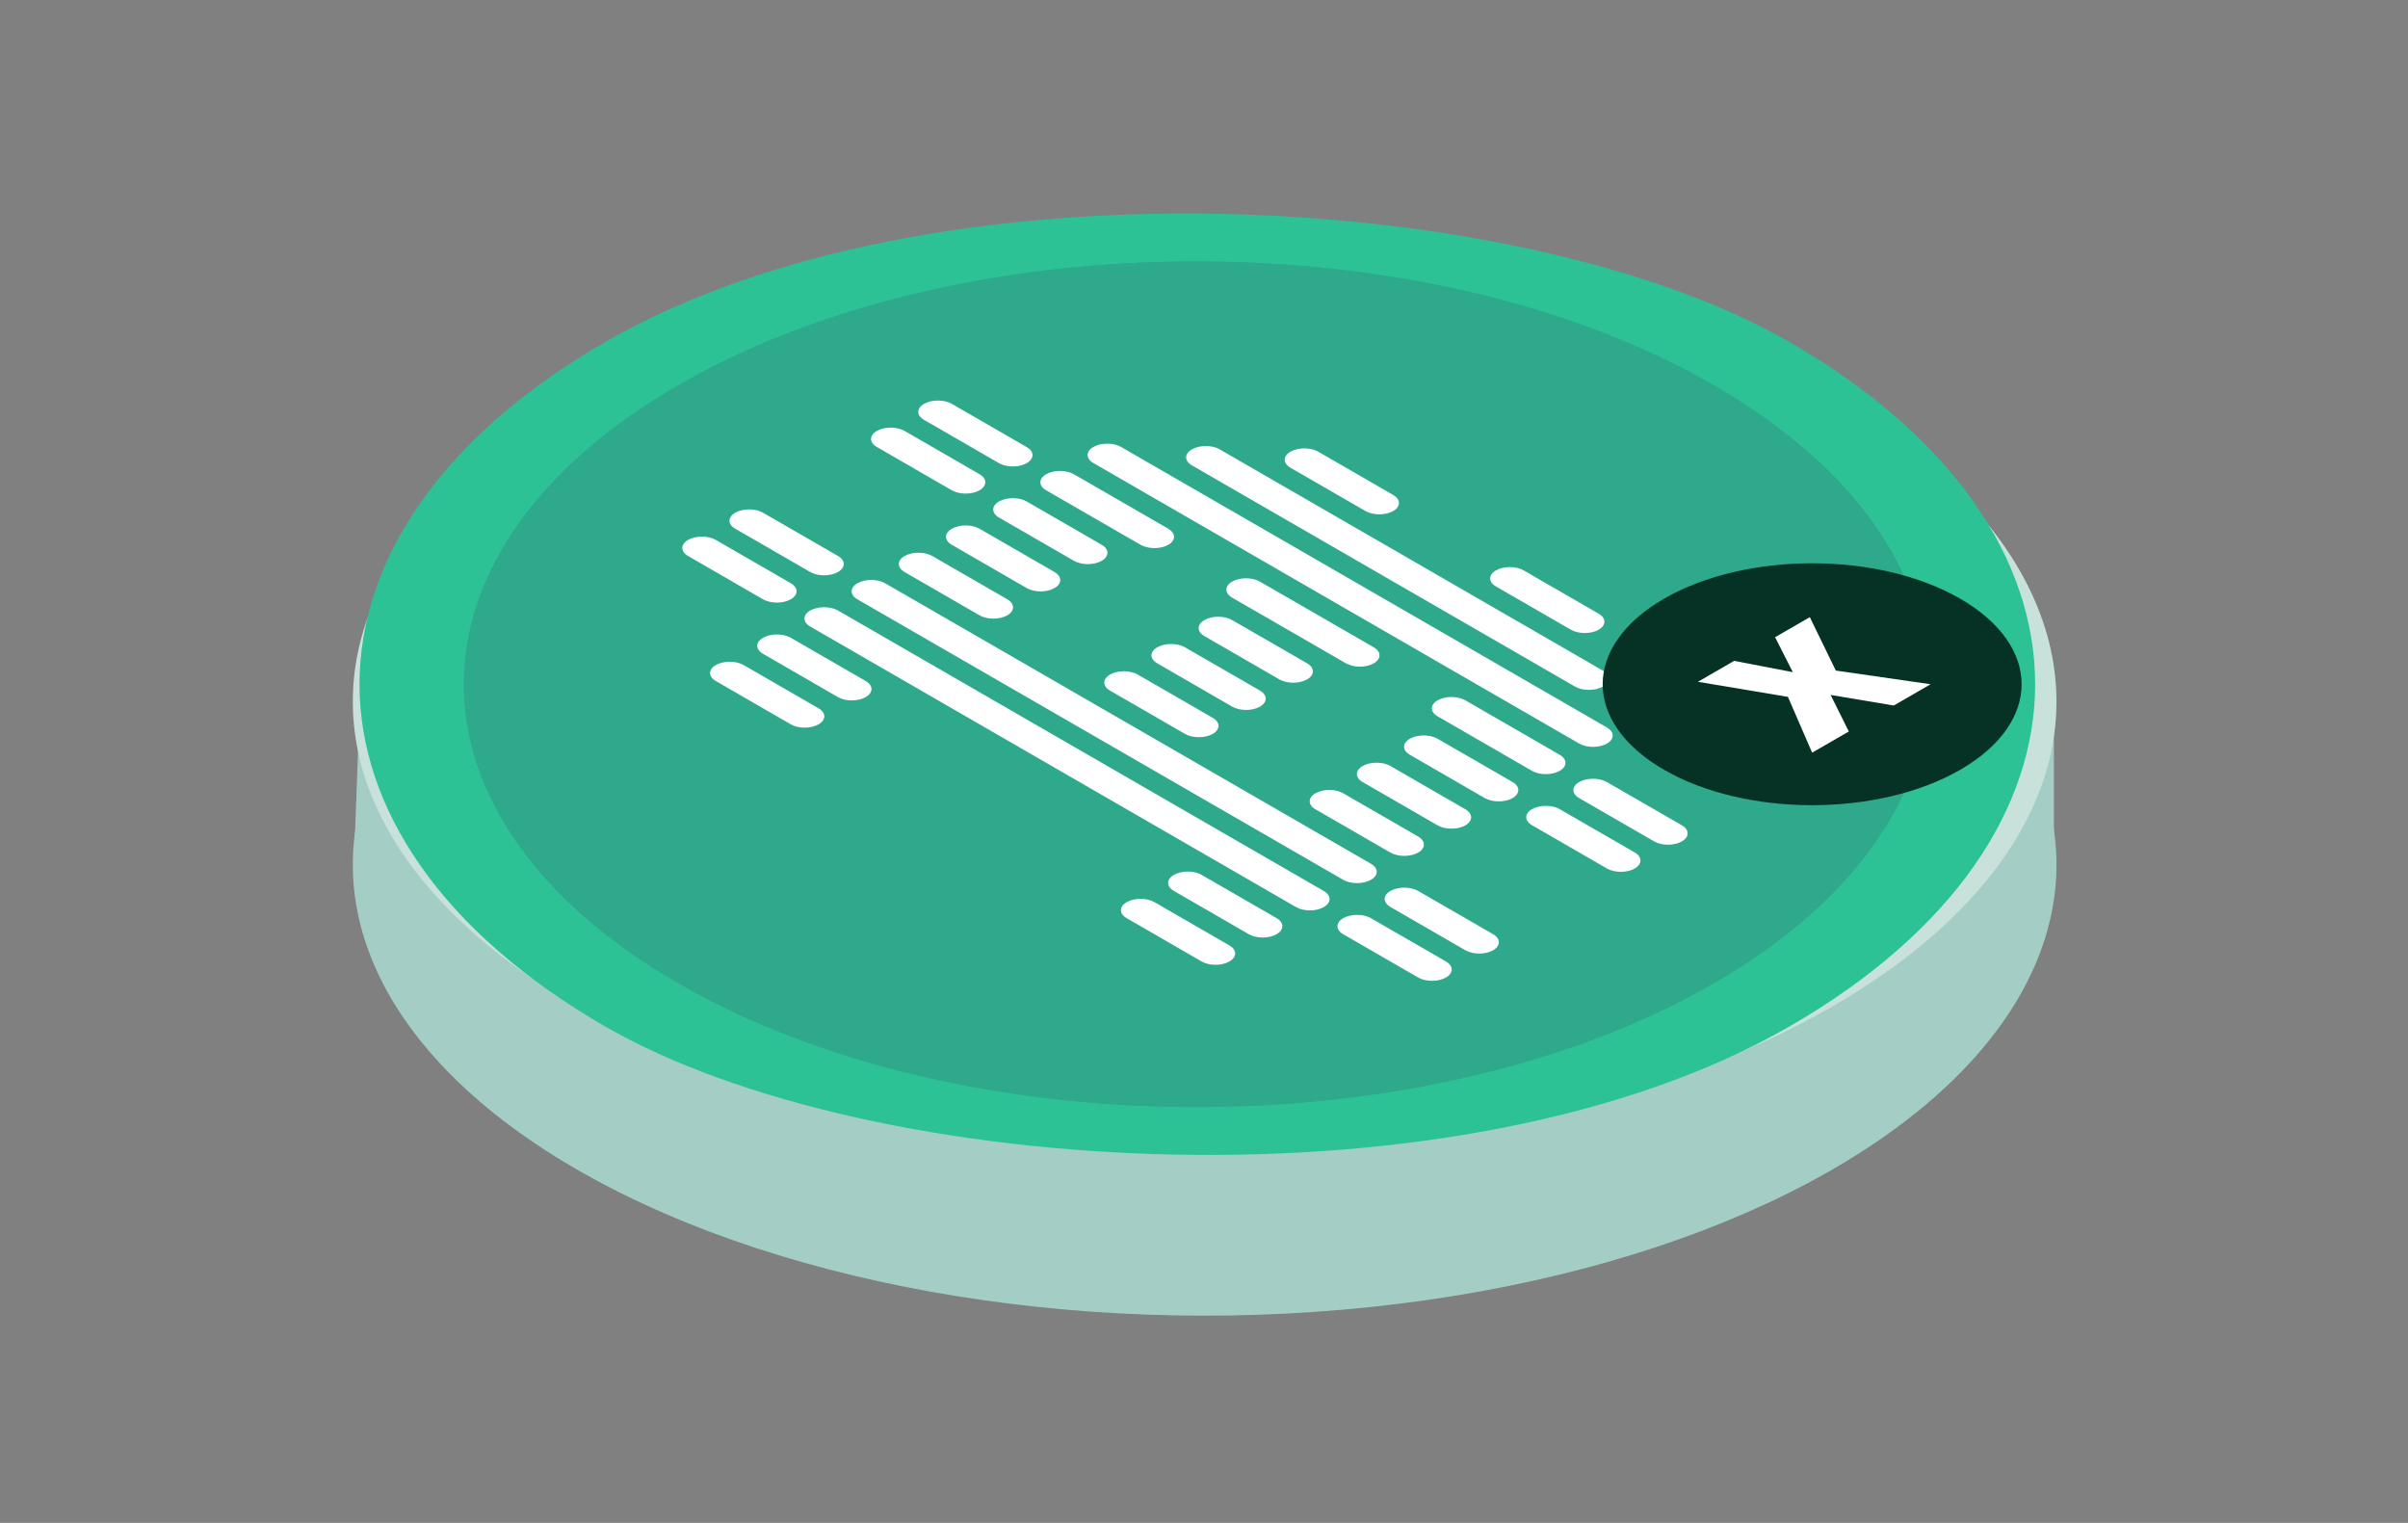 <svg width="68" height="43" viewBox="0 0 68 43" fill="none" xmlns="http://www.w3.org/2000/svg">
    <rect x="0" y="0" width="68" height="43" fill="#808080" stroke="none"/>
    <circle cx="19.241" cy="19.241" r="19.241" transform="matrix(0.884 -0.468 0.884 0.468 0 24.414)"
        fill="#A4CEC5" />
    <path
        d="M10 24.222L10.218 18.281L12.503 17.154L36.449 14.695L58 18.998V25.144L52.667 31.393L32.531 35.695L20.014 31.7L10 24.222Z"
        fill="#A4CEC5" />
    <circle cx="19.241" cy="19.241" r="19.241" transform="matrix(0.884 -0.468 0.884 0.468 0 19.809)"
        fill="#C8E1DB" />
    <rect width="38.636" height="38.636" rx="19.318" transform="matrix(0.866 -0.5 0.866 0.5 0.353 19.32)"
        fill="#2CC295" />
    <g clip-path="url(#clip0_4416_35507)">
        <path
            d="M48.397 10.879C56.472 15.541 56.472 23.099 48.397 27.761C40.322 32.423 27.231 32.423 19.156 27.762C11.082 23.1 11.082 15.541 19.156 10.879C27.231 6.217 40.322 6.217 48.397 10.879Z"
            fill="#2FA98C" />
        <path
            d="M47.613 11.332C39.971 6.92 27.581 6.92 19.94 11.332C12.298 15.744 12.298 22.897 19.94 27.309C27.581 31.721 39.971 31.721 47.613 27.309L48.397 27.762L48.015 27.977C39.915 32.422 27.105 32.35 19.156 27.761C11.082 23.099 11.082 15.541 19.156 10.879C27.231 6.217 40.322 6.217 48.397 10.879L48.77 11.1C56.47 15.777 56.346 23.173 48.397 27.762L47.613 27.309C55.255 22.897 55.255 15.743 47.613 11.332Z"
            fill="#2FA98C" />
        <path
            d="M20.215 18.778L20.215 18.778C19.998 18.903 19.998 19.105 20.215 19.23L22.331 20.452C22.548 20.577 22.899 20.577 23.115 20.452C23.332 20.327 23.332 20.125 23.115 20L20.999 18.778C20.782 18.653 20.431 18.653 20.215 18.778Z"
            fill="white" />
        <path
            d="M31.817 25.473L31.817 25.473C31.6 25.598 31.6 25.8 31.817 25.925L33.933 27.148C34.15 27.273 34.501 27.273 34.717 27.148C34.934 27.023 34.934 26.82 34.717 26.695L32.601 25.473C32.384 25.348 32.033 25.348 31.817 25.473Z"
            fill="white" />
        <path
            d="M21.547 18.008L21.547 18.008C21.33 18.133 21.33 18.336 21.547 18.461L23.663 19.683C23.88 19.808 24.231 19.808 24.447 19.683C24.664 19.558 24.664 19.355 24.447 19.23L22.331 18.008C22.114 17.883 21.763 17.883 21.547 18.008Z"
            fill="white" />
        <path
            d="M33.149 24.703L33.149 24.703C32.933 24.828 32.933 25.031 33.149 25.156L35.266 26.378C35.482 26.503 35.833 26.503 36.05 26.378C36.266 26.253 36.266 26.05 36.05 25.925L33.933 24.703C33.717 24.578 33.366 24.578 33.149 24.703Z"
            fill="white" />
        <path
            d="M22.88 17.238L22.88 17.238C22.664 17.363 22.664 17.566 22.88 17.691L36.599 25.612C36.816 25.737 37.167 25.737 37.383 25.612C37.6 25.487 37.6 25.284 37.383 25.159L23.664 17.238C23.448 17.114 23.097 17.114 22.88 17.238Z"
            fill="white" />
        <path
            d="M19.43 15.246L19.43 15.246C19.214 15.371 19.214 15.574 19.43 15.699L21.547 16.921C21.764 17.046 22.115 17.046 22.331 16.921C22.548 16.796 22.548 16.593 22.331 16.468L20.215 15.246C19.998 15.121 19.647 15.121 19.43 15.246Z"
            fill="white" />
        <path
            d="M37.931 25.926L37.931 25.926C37.715 26.051 37.715 26.254 37.931 26.379L40.048 27.601C40.265 27.726 40.616 27.726 40.832 27.601C41.049 27.476 41.049 27.273 40.832 27.148L38.715 25.926C38.499 25.801 38.148 25.801 37.931 25.926Z"
            fill="white" />
        <path
            d="M24.212 16.469L24.212 16.469C23.996 16.594 23.996 16.797 24.212 16.922L37.931 24.842C38.148 24.967 38.499 24.967 38.715 24.842C38.932 24.717 38.932 24.515 38.715 24.39L24.996 16.469C24.78 16.344 24.429 16.344 24.212 16.469Z"
            fill="white" />
        <path
            d="M20.763 14.477L20.763 14.477C20.547 14.602 20.547 14.804 20.763 14.929L22.88 16.151C23.096 16.276 23.447 16.276 23.664 16.151C23.88 16.026 23.88 15.824 23.664 15.699L21.547 14.477C21.331 14.352 20.98 14.352 20.763 14.477Z"
            fill="white" />
        <path
            d="M39.264 25.157L39.264 25.157C39.048 25.282 39.048 25.484 39.264 25.609L41.381 26.831C41.597 26.956 41.948 26.956 42.165 26.831C42.381 26.706 42.381 26.503 42.165 26.379L40.048 25.157C39.831 25.032 39.48 25.032 39.264 25.157Z"
            fill="white" />
        <path
            d="M25.544 15.7L25.544 15.7C25.328 15.825 25.328 16.027 25.544 16.152L27.661 17.374C27.877 17.499 28.228 17.499 28.445 17.374C28.661 17.249 28.661 17.047 28.445 16.922L26.328 15.7C26.112 15.575 25.761 15.575 25.544 15.7Z"
            fill="white" />
        <path
            d="M37.147 22.399L37.147 22.399C36.931 22.524 36.931 22.726 37.147 22.851L39.264 24.073C39.48 24.198 39.831 24.198 40.048 24.073C40.264 23.948 40.264 23.746 40.048 23.621L37.931 22.399C37.715 22.274 37.364 22.274 37.147 22.399Z"
            fill="white" />
        <path
            d="M31.346 19.047L31.346 19.047C31.13 19.172 31.13 19.375 31.346 19.5L33.463 20.722C33.679 20.847 34.03 20.847 34.247 20.722C34.463 20.597 34.463 20.394 34.247 20.269L32.13 19.047C31.913 18.922 31.563 18.922 31.346 19.047Z"
            fill="white" />
        <path
            d="M26.878 14.93L26.878 14.93C26.661 15.055 26.661 15.258 26.878 15.383L28.994 16.605C29.211 16.73 29.562 16.73 29.778 16.605C29.995 16.48 29.995 16.277 29.778 16.152L27.662 14.93C27.445 14.805 27.094 14.805 26.878 14.93Z"
            fill="white" />
        <path
            d="M38.48 21.629L38.48 21.629C38.264 21.754 38.264 21.957 38.48 22.082L40.597 23.304C40.813 23.429 41.164 23.429 41.381 23.304C41.597 23.179 41.597 22.976 41.381 22.851L39.264 21.629C39.048 21.504 38.697 21.504 38.48 21.629Z"
            fill="white" />
        <path
            d="M32.68 18.278L32.68 18.278C32.463 18.403 32.463 18.605 32.68 18.73L34.796 19.952C35.013 20.077 35.364 20.077 35.58 19.952C35.797 19.827 35.797 19.625 35.58 19.5L33.464 18.278C33.247 18.153 32.896 18.153 32.68 18.278Z"
            fill="white" />
        <path
            d="M24.761 12.168L24.761 12.168C24.545 12.293 24.545 12.496 24.761 12.621L26.878 13.843C27.094 13.968 27.445 13.968 27.662 13.843C27.878 13.718 27.878 13.515 27.662 13.39L25.545 12.168C25.329 12.043 24.978 12.043 24.761 12.168Z"
            fill="white" />
        <path
            d="M43.262 22.848L43.262 22.848C43.046 22.973 43.046 23.175 43.262 23.3L45.379 24.523C45.595 24.648 45.946 24.648 46.163 24.523C46.379 24.398 46.379 24.195 46.163 24.07L44.046 22.848C43.83 22.723 43.479 22.723 43.262 22.848Z"
            fill="white" />
        <path
            d="M28.21 14.16L28.21 14.16C27.994 14.285 27.994 14.488 28.21 14.613L30.327 15.835C30.544 15.96 30.894 15.96 31.111 15.835C31.327 15.71 31.327 15.507 31.111 15.383L28.994 14.16C28.778 14.035 28.427 14.035 28.21 14.16Z"
            fill="white" />
        <path
            d="M39.813 20.86L39.813 20.86C39.596 20.985 39.596 21.187 39.813 21.312L41.929 22.534C42.146 22.659 42.497 22.659 42.714 22.534C42.93 22.409 42.93 22.207 42.714 22.082L40.597 20.86C40.38 20.735 40.029 20.735 39.813 20.86Z"
            fill="white" />
        <path
            d="M34.012 17.508L34.012 17.508C33.795 17.633 33.795 17.836 34.012 17.961L36.128 19.183C36.345 19.308 36.696 19.308 36.912 19.183C37.129 19.058 37.129 18.855 36.912 18.73L34.795 17.508C34.579 17.383 34.228 17.383 34.012 17.508Z"
            fill="white" />
        <path
            d="M29.542 13.391L29.542 13.391C29.326 13.516 29.326 13.719 29.542 13.844L32.208 15.382C32.424 15.507 32.775 15.507 32.992 15.382C33.208 15.257 33.208 15.055 32.992 14.93L30.326 13.391C30.11 13.266 29.759 13.266 29.542 13.391Z"
            fill="white" />
        <path
            d="M40.596 19.774L40.596 19.774C40.38 19.899 40.38 20.101 40.596 20.226L43.261 21.765C43.478 21.89 43.829 21.89 44.045 21.765C44.262 21.64 44.262 21.438 44.045 21.313L41.38 19.774C41.163 19.649 40.813 19.649 40.596 19.774Z"
            fill="white" />
        <path
            d="M26.094 11.403L26.094 11.403C25.877 11.528 25.877 11.73 26.094 11.855L28.21 13.077C28.427 13.202 28.778 13.202 28.994 13.077C29.211 12.952 29.211 12.75 28.994 12.625L26.878 11.403C26.661 11.278 26.31 11.278 26.094 11.403Z"
            fill="white" />
        <path
            d="M44.594 22.082L44.594 22.082C44.378 22.207 44.378 22.41 44.594 22.535L46.711 23.757C46.927 23.882 47.278 23.882 47.495 23.757C47.711 23.632 47.711 23.429 47.495 23.304L45.378 22.082C45.162 21.957 44.811 21.957 44.594 22.082Z"
            fill="white" />
        <path
            d="M34.795 16.422L34.795 16.422C34.579 16.547 34.579 16.75 34.795 16.875L38.01 18.73C38.226 18.855 38.577 18.855 38.793 18.73C39.01 18.605 39.01 18.403 38.793 18.278L35.579 16.422C35.363 16.297 35.012 16.297 34.795 16.422Z"
            fill="white" />
        <path
            d="M30.876 12.621L30.876 12.621C30.659 12.746 30.659 12.949 30.876 13.074L44.595 20.995C44.811 21.12 45.162 21.12 45.379 20.995C45.595 20.87 45.595 20.667 45.379 20.542L31.66 12.621C31.443 12.496 31.092 12.496 30.876 12.621Z"
            fill="white" />
        <path
            d="M34.443 12.688C34.226 12.563 33.875 12.563 33.659 12.688C33.442 12.813 33.442 13.015 33.659 13.14L44.477 19.386C44.693 19.511 45.044 19.511 45.261 19.386C45.477 19.261 45.477 19.059 45.261 18.934L34.443 12.688Z"
            fill="white" />
        <path
            d="M37.226 12.754C37.01 12.629 36.659 12.629 36.442 12.754C36.226 12.879 36.226 13.082 36.442 13.207L38.559 14.429C38.775 14.554 39.126 14.554 39.343 14.429C39.559 14.304 39.559 14.101 39.343 13.976L37.226 12.754Z"
            fill="white" />
        <path
            d="M43.028 16.106C42.811 15.981 42.46 15.981 42.243 16.106C42.027 16.231 42.027 16.433 42.243 16.558L44.36 17.78C44.577 17.905 44.928 17.905 45.144 17.78C45.361 17.655 45.361 17.453 45.144 17.328L43.028 16.106Z"
            fill="white" />
    </g>
    <circle cx="4.83" cy="4.83" r="4.347" transform="matrix(0.866 -0.5 0.866 0.5 42.808 19.32)"
        fill="#063225" stroke="#063225" stroke-width="0.966" />
    <path
        d="M52.209 20.654L51.173 21.252L50.49 19.677L47.948 19.251L48.97 18.66L50.628 18.979L50.127 17.992L51.108 17.426L51.842 18.934L54.519 19.32L53.478 19.921L51.695 19.622L52.209 20.654Z"
        fill="white" />
    <defs>
        <clipPath id="clip0_4416_35507">
            <rect width="33.807" height="33.807" fill="white"
                transform="matrix(0.866 -0.5 0.866 0.5 4.536 19.32)" />
        </clipPath>
    </defs>
</svg>